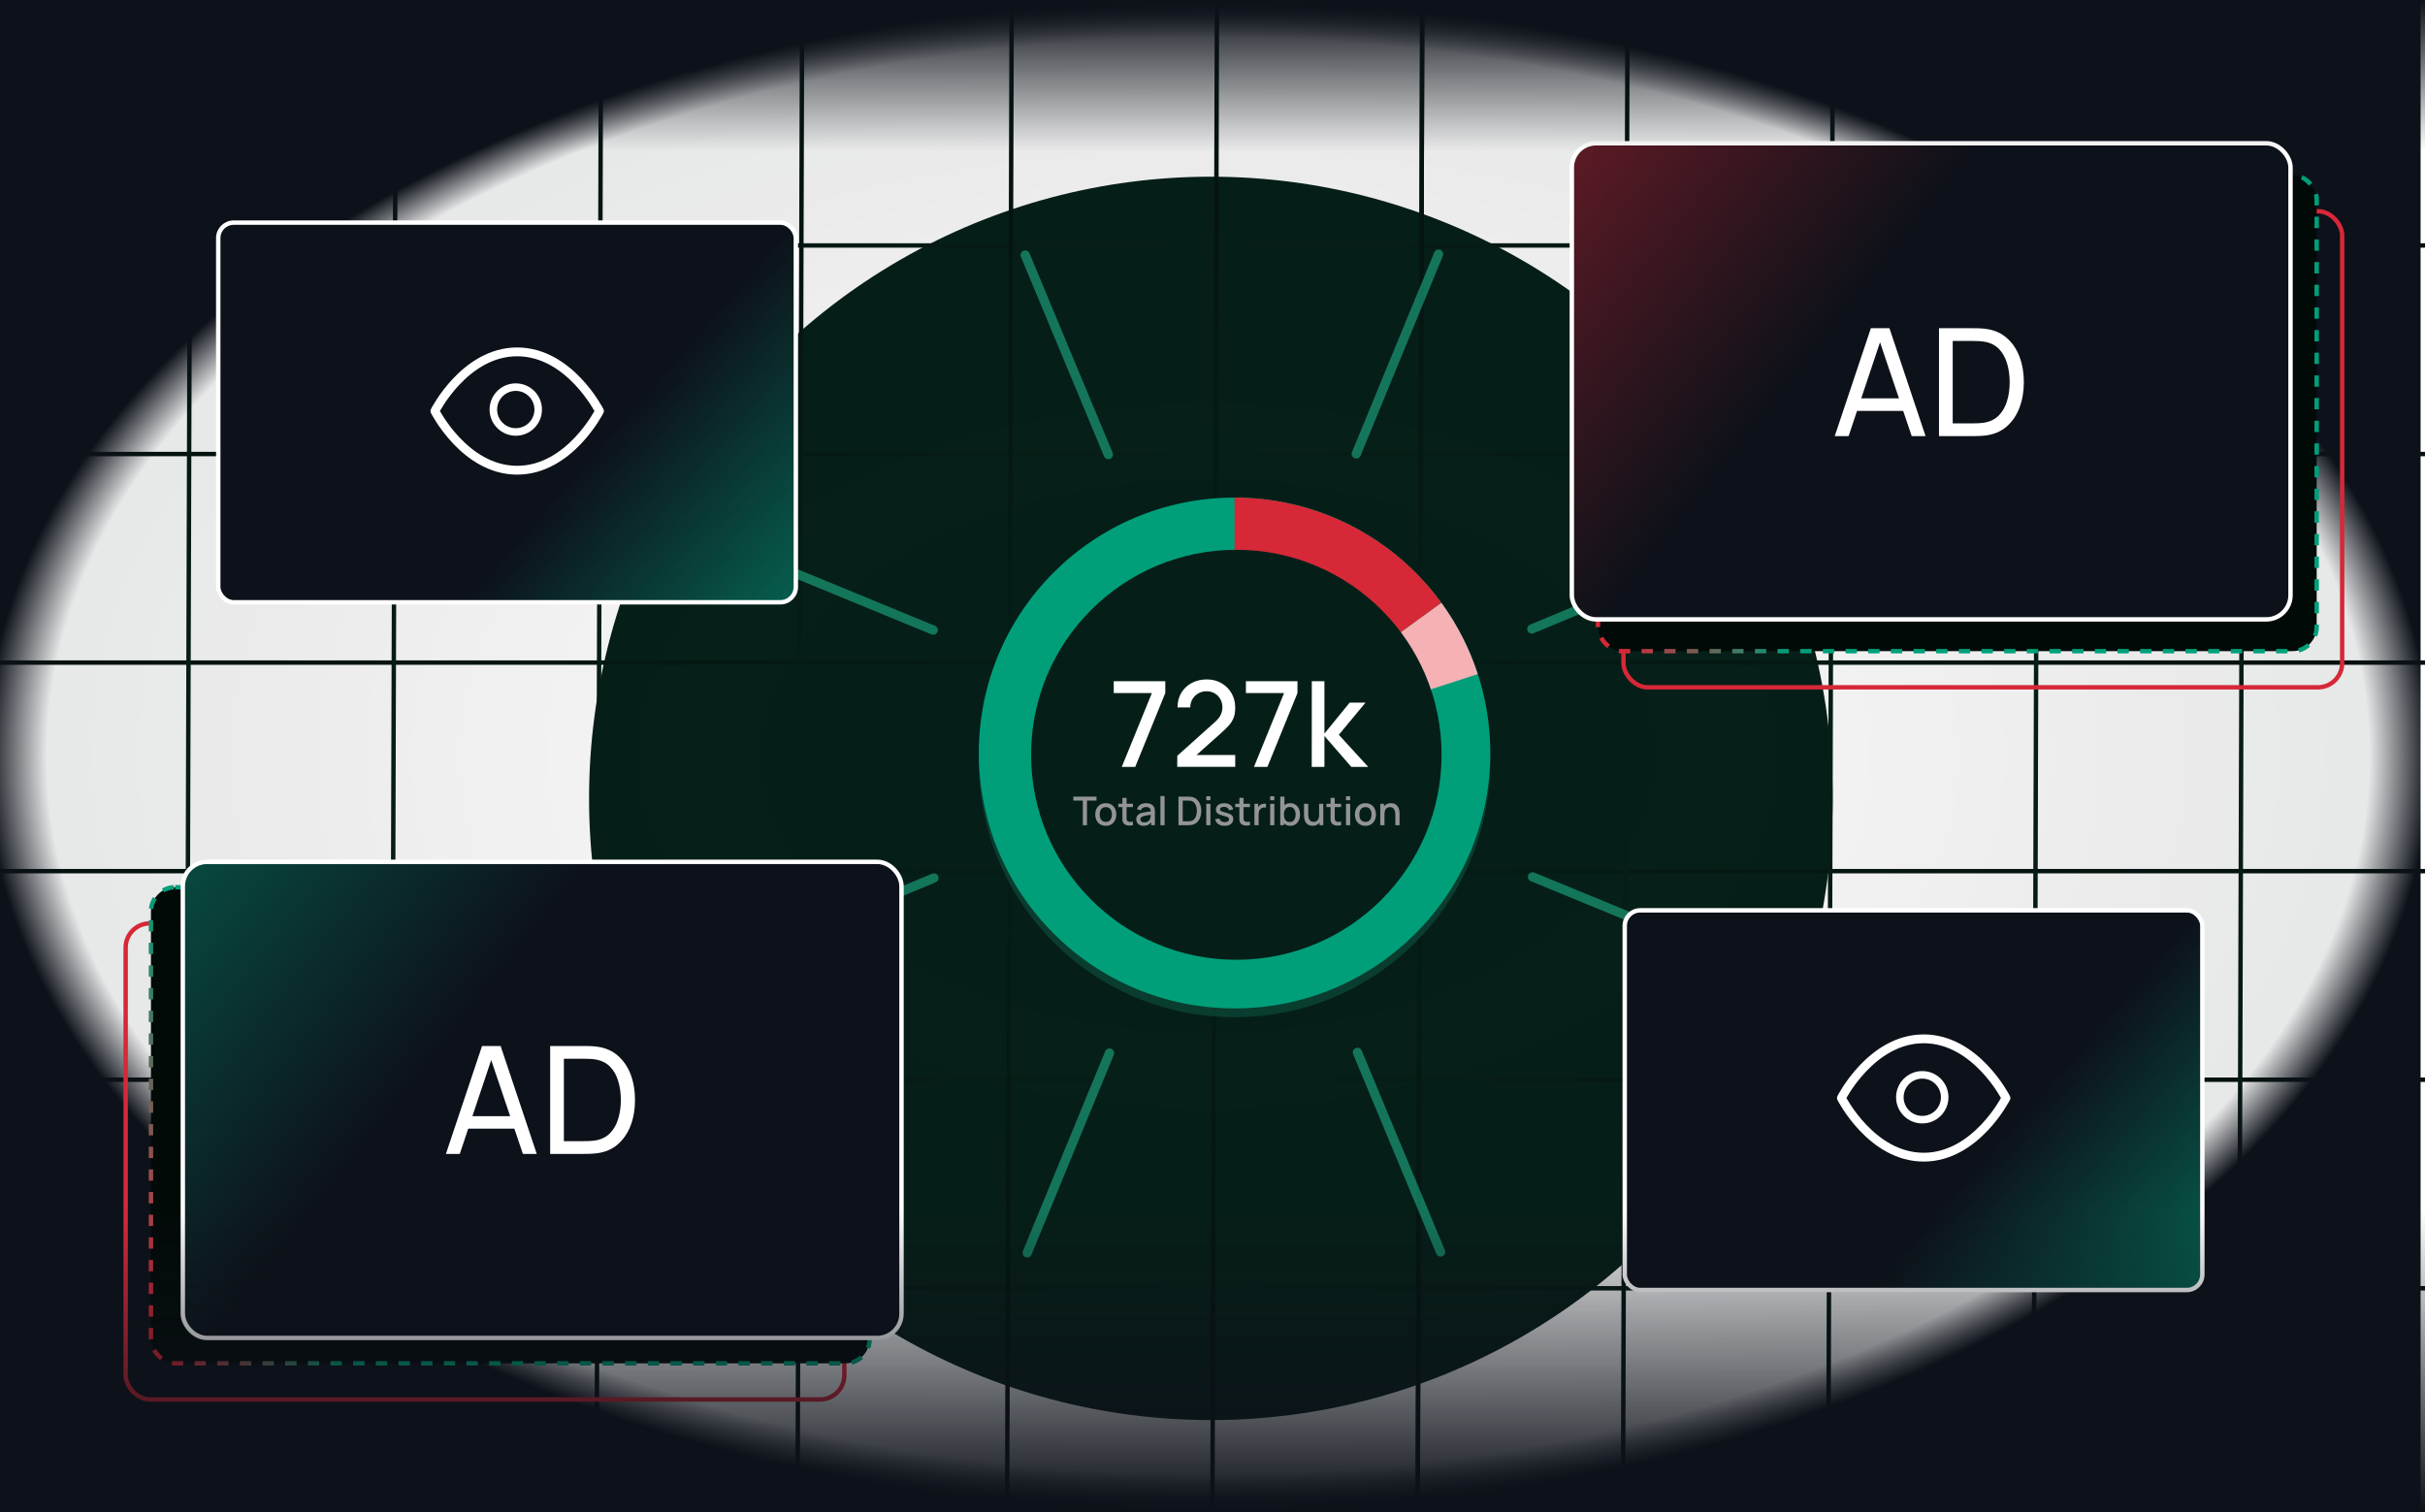 <svg xmlns="http://www.w3.org/2000/svg" width="550" height="343" fill="none" viewBox="0 0 550 343"><g clip-path="url(#clip0_1131_31514)"><g filter="url(#filter0_f_1131_31514)"><circle cx="274.625" cy="181.104" r="141.024" fill="#051F18"/></g><path stroke="url(#paint0_linear_1131_31514)" d="M0 55.682h550"/><path stroke="url(#paint1_linear_1131_31514)" d="M0 102.992h550"/><path stroke="url(#paint2_linear_1131_31514)" d="M0 150.301h550"/><path stroke="url(#paint3_linear_1131_31514)" d="M0 197.611h550"/><path stroke="url(#paint4_linear_1131_31514)" d="M0 244.922h550"/><path stroke="url(#paint5_linear_1131_31514)" d="M0 292.232h550"/><path stroke="url(#paint6_linear_1131_31514)" d="M0-.5h341.662" transform="matrix(.003 -1 1 .005 42.681 341.66)"/><path stroke="url(#paint7_linear_1131_31514)" d="M0-.5h341.662" transform="matrix(.003 -1 1 .005 89.242 341.66)"/><path stroke="url(#paint8_linear_1131_31514)" d="M0-.5h341.662" transform="matrix(.003 -1 1 .005 135.803 341.66)"/><path stroke="url(#paint9_linear_1131_31514)" d="M0-.5h341.662" transform="matrix(.003 -1 1 .005 228.925 341.66)"/><path stroke="url(#paint10_linear_1131_31514)" d="M0-.5h341.662" transform="matrix(.003 -1 1 .005 275.485 341.66)"/><path stroke="url(#paint11_linear_1131_31514)" d="M0-.5h341.662" transform="matrix(.003 -1 1 .005 181.393 343)"/><path stroke="url(#paint12_linear_1131_31514)" d="M0-.5h341.662" transform="matrix(.003 -1 1 .005 322.046 341.66)"/><path stroke="url(#paint13_linear_1131_31514)" d="M0-.5h341.662" transform="matrix(.003 -1 1 .005 322.046 341.66)"/><path stroke="url(#paint14_linear_1131_31514)" d="M0-.5h341.662" transform="matrix(.003 -1 1 .005 368.607 341.66)"/><path stroke="url(#paint15_linear_1131_31514)" d="M0-.5h341.662" transform="matrix(.003 -1 1 .005 415.168 341.66)"/><path stroke="url(#paint16_linear_1131_31514)" d="M0-.5h341.662" transform="matrix(.003 -1 1 .005 461.729 341.66)"/><path stroke="url(#paint17_linear_1131_31514)" d="M0-.5h341.662" transform="matrix(.003 -1 1 .005 508.29 341.66)"/><path fill="url(#paint18_radial_1131_31514)" d="M-1 0h550v343H-1z"/><g filter="url(#filter1_f_1131_31514)"><ellipse cx="279.999" cy="172.809" fill="#0D523F" fill-opacity=".6" rx="58" ry="57.936"/></g><ellipse cx="279.999" cy="170.811" fill="#009F7A" rx="58" ry="57.936"/><path fill="#D62837" d="M279.999 112.875c9.153 0 18.176 2.164 26.331 6.315 8.156 4.15 15.212 10.17 20.592 17.567l-46.923 34.054v-57.936Z"/><path fill="#F6B1B4" d="M326.922 136.757c3.577 4.919 6.358 10.369 8.238 16.151l-55.161 17.903 46.923-34.054Z"/><ellipse cx="280.405" cy="171.216" fill="#051F18" rx="46.552" ry="46.501"/><path fill="#fff" d="m254.422 173.965 6.831-16.754H252.6v-2.686h11.691v2.686l-6.818 16.754h-3.051Zm12.58-.014.014-2.511 8.464-7.587c.684-.603 1.148-1.179 1.391-1.728.252-.549.378-1.098.378-1.647 0-.693-.153-1.314-.459-1.863-.306-.558-.729-.999-1.269-1.323-.54-.324-1.161-.486-1.863-.486-.72 0-1.364.171-1.931.513-.558.333-.994.779-1.309 1.337-.315.558-.468 1.161-.459 1.809h-2.889c0-1.26.283-2.363.85-3.308.576-.954 1.364-1.696 2.363-2.227.999-.54 2.142-.81 3.429-.81 1.224 0 2.322.279 3.294.837.972.549 1.737 1.305 2.295 2.268.567.963.85 2.061.85 3.294 0 .891-.117 1.647-.351 2.268-.234.621-.585 1.197-1.053 1.728-.468.531-1.053 1.107-1.755 1.728l-6.534 5.832-.31-.81h10.003v2.686h-13.149Zm17.4.014 6.831-16.754h-8.654v-2.686h11.691v2.686l-6.817 16.754h-3.051Zm13.106 0 .014-19.44h2.862v11.88l5.724-7.02h3.591l-6.048 7.29 6.669 7.29h-3.834l-6.102-7.02v7.02h-2.876Z"/><path fill="#949496" d="M245.591 187.189v-5.593h-2.155v-.887h5.251v.887h-2.155v5.593h-.941Zm5.206.135c-.486 0-.907-.109-1.264-.328-.357-.219-.633-.521-.828-.905-.192-.387-.288-.832-.288-1.336 0-.507.099-.953.297-1.337.198-.387.475-.687.832-.9.357-.216.774-.324 1.251-.324.486 0 .908.11 1.265.329.357.219.633.52.828.904.195.384.292.827.292 1.328 0 .507-.099.954-.297 1.341-.195.384-.471.685-.828.904-.357.216-.777.324-1.26.324Zm0-.886c.465 0 .812-.156 1.04-.468.231-.315.346-.72.346-1.215 0-.507-.117-.912-.351-1.215-.231-.306-.576-.459-1.035-.459-.315 0-.574.072-.778.216-.204.141-.356.337-.455.589-.099.249-.148.539-.148.869 0 .51.117.918.351 1.224.234.306.577.459 1.03.459Zm6.155.751c-.306.06-.606.086-.9.077-.294-.009-.556-.066-.787-.171-.231-.105-.405-.27-.522-.495-.105-.201-.162-.405-.171-.612-.006-.21-.009-.447-.009-.711v-4.298h.945v4.253c0 .195.001.364.004.508.006.144.038.266.095.365.108.186.279.292.513.319.237.024.514.014.832-.031v.796Zm-3.321-4.104v-.756h3.321v.756h-3.321Zm5.718 4.239c-.36 0-.661-.066-.904-.198-.243-.135-.428-.312-.554-.531-.123-.222-.184-.465-.184-.729 0-.246.043-.462.13-.648.087-.186.216-.343.387-.472.171-.132.381-.239.63-.32.216-.063.461-.118.734-.166.273-.048.559-.093.859-.135.303-.042.603-.084.9-.126l-.342.189c.006-.381-.075-.663-.243-.846-.165-.186-.45-.279-.855-.279-.255 0-.489.06-.702.18-.213.117-.361.312-.445.585l-.878-.27c.12-.417.348-.749.684-.995.339-.246.789-.369 1.35-.369.435 0 .813.075 1.134.225.324.147.561.381.711.702.078.159.126.327.144.504.018.177.027.368.027.572v2.992h-.832v-1.111l.162.144c-.201.372-.458.649-.77.832-.309.18-.69.27-1.143.27Zm.167-.769c.267 0 .496-.047.688-.14.192-.096.347-.217.464-.364.117-.147.193-.3.229-.459.051-.144.08-.306.086-.486.009-.18.013-.324.013-.432l.306.112c-.297.045-.567.086-.81.122-.243.036-.463.072-.661.108-.195.033-.369.073-.522.121-.129.045-.245.099-.347.162-.099.063-.178.14-.238.23-.057.09-.086.199-.086.328 0 .126.032.243.095.351.063.105.159.189.288.252.129.063.294.095.495.095Zm3.675.634v-6.615h.94v6.615h-.94Zm4.093 0v-6.48h2.03c.06 0 .171.002.333.005.165.003.322.015.472.036.507.063.933.244 1.278.544.348.3.611.681.788 1.143.177.459.265.963.265 1.512 0 .552-.088 1.059-.265 1.521-.177.459-.44.839-.788 1.139-.345.297-.771.477-1.278.54-.15.021-.307.033-.472.036-.162.003-.273.004-.333.004h-2.03Zm.963-.895h1.067c.102 0 .223-.003.364-.009.141-.006.266-.018.374-.036.33-.063.597-.206.801-.428.207-.225.358-.501.454-.828.096-.327.144-.675.144-1.044 0-.381-.049-.733-.148-1.057-.099-.327-.252-.6-.459-.819-.204-.222-.468-.363-.792-.423-.108-.021-.234-.033-.378-.036-.141-.006-.261-.009-.36-.009h-1.067v4.689Zm5.341-4.761v-.914h.941v.914h-.941Zm0 5.656v-4.86h.941v4.86h-.941Zm4.151.131c-.591 0-1.073-.131-1.445-.392-.372-.261-.6-.628-.684-1.102l.963-.149c.06.252.198.452.414.599.219.144.491.216.815.216.294 0 .523-.06.688-.18.168-.12.252-.285.252-.495 0-.123-.03-.222-.09-.297-.057-.078-.178-.152-.364-.221s-.47-.154-.851-.256c-.417-.108-.748-.224-.994-.347-.243-.126-.417-.271-.522-.436-.102-.168-.153-.371-.153-.608 0-.294.078-.55.234-.769.156-.219.375-.389.657-.509.285-.12.618-.18.999-.18.372 0 .703.059.994.176.291.117.527.283.707.499.18.213.288.464.324.752l-.963.175c-.033-.234-.143-.418-.329-.553-.186-.135-.427-.209-.724-.221-.285-.012-.516.036-.693.144-.177.105-.266.251-.266.437 0 .108.033.199.099.274.069.075.201.147.396.216s.483.152.864.248c.408.105.732.222.972.351.24.126.411.277.513.454.105.174.158.386.158.635 0 .48-.176.856-.527 1.129-.348.273-.829.41-1.444.41Zm5.747-.131c-.306.06-.606.086-.9.077-.294-.009-.556-.066-.787-.171-.231-.105-.405-.27-.522-.495-.105-.201-.162-.405-.171-.612-.006-.21-.009-.447-.009-.711v-4.298h.945v4.253c0 .195.001.364.004.508.006.144.038.266.095.365.108.186.279.292.513.319.237.024.514.014.832-.031v.796Zm-3.321-4.104v-.756h3.321v.756h-3.321Zm4.346 4.104v-4.86h.837v1.179l-.117-.153c.06-.156.138-.298.234-.427.096-.132.207-.24.333-.324.123-.09.259-.159.409-.207.153-.051.309-.081.468-.09.159-.012.312-.005.459.022v.882c-.159-.042-.336-.054-.531-.036-.192.018-.369.08-.531.185-.153.099-.274.219-.364.36-.087.141-.15.298-.189.472-.039.171-.059.353-.059.545v2.452h-.949Zm3.57-5.656v-.914h.941v.914h-.941Zm0 5.656v-4.86h.941v4.86h-.941Zm4.574.135c-.465 0-.855-.112-1.17-.337-.315-.228-.554-.536-.716-.923-.162-.387-.243-.823-.243-1.309s.08-.923.239-1.31c.162-.387.399-.691.711-.913.315-.225.702-.338 1.161-.338.456 0 .849.113 1.179.338.333.222.589.526.769.913.18.384.27.821.27 1.31 0 .486-.09.924-.27 1.314-.177.387-.43.693-.76.918-.327.225-.717.337-1.17.337Zm-2.286-.135v-6.48h.945v2.984h-.108v3.496h-.837Zm2.155-.715c.3 0 .548-.077.743-.23.198-.153.345-.358.441-.616.099-.261.148-.552.148-.873 0-.318-.049-.606-.148-.864-.096-.258-.245-.464-.446-.617-.201-.153-.457-.229-.769-.229-.294 0-.537.072-.729.216-.189.144-.33.345-.423.603-.09.258-.135.555-.135.891 0 .336.045.633.135.891.09.258.232.46.427.607.195.147.447.221.756.221Zm5.156.846c-.336 0-.618-.054-.846-.162-.228-.108-.414-.249-.558-.423-.141-.177-.249-.369-.324-.576-.075-.207-.126-.41-.153-.608-.027-.198-.04-.372-.04-.522v-2.7h.954v2.39c0 .189.015.384.045.585.033.198.093.382.18.553.09.171.214.309.373.414.162.105.372.158.63.158.168 0 .327-.027.477-.081.15-.057.281-.147.392-.27.114-.123.202-.285.265-.486.066-.201.099-.446.099-.734l.585.221c0 .441-.082.831-.247 1.17-.165.336-.402.598-.711.787-.309.189-.683.284-1.121.284Zm1.607-.131v-1.404h-.113v-3.456h.95v4.86h-.837Zm4.88 0c-.306.06-.606.086-.9.077-.294-.009-.557-.066-.788-.171-.231-.105-.405-.27-.522-.495-.105-.201-.162-.405-.171-.612-.006-.21-.009-.447-.009-.711v-4.298h.945v4.253c0 .195.002.364.005.508.006.144.037.266.094.365.108.186.279.292.513.319.237.024.515.014.833-.031v.796Zm-3.321-4.104v-.756h3.321v.756h-3.321Zm4.436-1.552v-.914h.94v.914h-.94Zm0 5.656v-4.86h.94v4.86h-.94Zm4.402.135c-.486 0-.908-.109-1.265-.328-.357-.219-.633-.521-.828-.905-.192-.387-.288-.832-.288-1.336 0-.507.099-.953.297-1.337.198-.387.476-.687.833-.9.357-.216.774-.324 1.251-.324.486 0 .907.11 1.264.329.357.219.633.52.828.904.195.384.293.827.293 1.328 0 .507-.099.954-.297 1.341-.195.384-.471.685-.828.904-.357.216-.777.324-1.26.324Zm0-.886c.465 0 .811-.156 1.039-.468.231-.315.347-.72.347-1.215 0-.507-.117-.912-.351-1.215-.231-.306-.576-.459-1.035-.459-.315 0-.575.072-.779.216-.204.141-.355.337-.454.589-.099.249-.149.539-.149.869 0 .51.117.918.351 1.224.234.306.578.459 1.031.459Zm6.785.751V184.8c0-.189-.017-.383-.05-.581-.03-.201-.09-.387-.18-.558-.087-.171-.211-.309-.373-.414-.159-.105-.368-.157-.626-.157-.168 0-.327.028-.477.085-.15.054-.282.143-.396.266-.111.123-.199.285-.265.486-.063.201-.095.445-.095.733l-.585-.22c0-.441.083-.83.248-1.166.165-.339.402-.603.711-.792.309-.189.682-.283 1.12-.283.336 0 .618.054.846.162.228.108.413.25.554.427.144.174.253.365.328.572.075.207.126.409.153.607.027.198.041.372.041.522v2.7h-.954Zm-3.416 0v-4.86h.842v1.404h.112v3.456h-.954Z"/><g filter="url(#filter2_f_1131_31514)" opacity=".5"><path stroke="#21CC9C" stroke-linecap="round" stroke-linejoin="round" stroke-width="2.107" d="m326.27 57.648-18.659 45.308m-55.977 135.925-18.66 45.308m-.454-226.333 18.854 45.257m56.496 135.611 18.854 45.257M166.352 124.27l45.308 18.66m135.925 55.977 45.308 18.66m-226.333.454 45.257-18.855m135.611-56.495 45.257-18.854"/></g><g filter="url(#filter3_f_1131_31514)"><rect width="131" height="86.12" x="49.5" y="50.5" fill="url(#paint19_linear_1131_31514)" stroke="#fff" rx="3.5"/><path stroke="#fff" stroke-linecap="round" stroke-linejoin="round" stroke-width="2" d="M117.298 79.818c-11.875 0-18.661 13.422-18.661 13.422s6.786 13.422 18.661 13.422c11.876 0 18.662-13.422 18.662-13.422s-6.786-13.422-18.662-13.422Z"/><path fill="#fff" d="M122.92 92.901c0 3.281-2.659 5.94-5.94 5.94-3.281 0-5.94-2.659-5.94-5.94 0-3.28 2.659-5.94 5.94-5.94 3.281 0 5.94 2.659 5.94 5.94Zm-10.17 0c0 2.336 1.894 4.23 4.23 4.23 2.336 0 4.23-1.894 4.23-4.23 0-2.336-1.894-4.23-4.23-4.23-2.336 0-4.23 1.894-4.23 4.23Z"/></g><g filter="url(#filter4_f_1131_31514)"><rect width="131" height="86.12" x="368.5" y="206.5" fill="url(#paint20_linear_1131_31514)" stroke="#fff" rx="3.5"/><path stroke="#fff" stroke-linecap="round" stroke-linejoin="round" stroke-width="2" d="M436.298 235.646c-11.875 0-18.661 13.422-18.661 13.422s6.786 13.422 18.661 13.422c11.876 0 18.662-13.422 18.662-13.422s-6.786-13.422-18.662-13.422Z"/><path fill="#fff" d="M441.92 248.901c0 3.281-2.659 5.94-5.94 5.94-3.281 0-5.94-2.659-5.94-5.94 0-3.281 2.659-5.94 5.94-5.94 3.281 0 5.94 2.659 5.94 5.94Zm-10.17 0c0 2.336 1.894 4.23 4.23 4.23 2.336 0 4.23-1.894 4.23-4.23 0-2.336-1.894-4.23-4.23-4.23-2.336 0-4.23 1.894-4.23 4.23Z"/></g><rect width="163" height="108" x="28.5" y="209.451" stroke="#D62837" rx="5.5"/><rect width="163" height="108" x="34.236" y="201.256" fill="#020A08" stroke="url(#paint21_linear_1131_31514)" stroke-dasharray="2.57 2.57" rx="5.5"/><rect width="163" height="108" x="41.465" y="195.5" fill="url(#paint22_linear_1131_31514)" stroke="#fff" rx="5.5"/><path fill="#fff" d="m101.135 261.752 8.194-24.48h4.216l8.194 24.48h-3.145l-7.667-22.712h.952l-7.599 22.712h-3.145Zm3.944-5.729v-2.839h12.716v2.839h-12.716Zm19.703 5.729v-24.48h7.548c.25 0 .686.006 1.309.017.624.011 1.219.057 1.785.136 1.893.249 3.474.941 4.743 2.074 1.281 1.122 2.244 2.55 2.89 4.284.646 1.734.969 3.644.969 5.729s-.323 3.995-.969 5.729c-.646 1.734-1.609 3.168-2.89 4.301-1.269 1.122-2.85 1.808-4.743 2.057-.566.068-1.167.113-1.802.136-.623.011-1.054.017-1.292.017h-7.548Zm3.111-2.89h4.437c.431 0 .913-.011 1.445-.034.533-.034.998-.085 1.394-.153 1.338-.249 2.42-.81 3.247-1.683.828-.873 1.434-1.961 1.819-3.264.386-1.303.578-2.709.578-4.216 0-1.541-.198-2.964-.595-4.267-.385-1.303-.991-2.386-1.819-3.247-.827-.861-1.904-1.411-3.23-1.649-.396-.079-.867-.13-1.411-.153-.544-.023-1.02-.034-1.428-.034h-4.437v18.7Z"/><g filter="url(#filter5_f_1131_31514)"><rect width="163" height="108" x="368.213" y="47.912" stroke="#D62837" rx="5.5"/><rect width="163" height="108" x="362.432" y="39.707" fill="#020A08" stroke="url(#paint23_linear_1131_31514)" stroke-dasharray="2.57 2.57" rx="5.5"/><rect width="163" height="108" x="356.5" y="32.5" fill="url(#paint24_linear_1131_31514)" stroke="#fff" rx="5.5"/><path fill="#fff" d="m416.126 98.93 8.194-24.48h4.216l8.194 24.48h-3.145l-7.667-22.712h.952l-7.599 22.712h-3.145Zm3.944-5.729v-2.839h12.716v2.839H420.07Zm19.704 5.729v-24.48h7.548c.249 0 .685.006 1.309.017.623.011 1.218.057 1.785.136 1.892.249 3.473.941 4.743 2.074 1.28 1.122 2.244 2.55 2.89 4.284.646 1.734.969 3.644.969 5.729s-.323 3.995-.969 5.729c-.646 1.734-1.61 3.168-2.89 4.301-1.27 1.122-2.851 1.808-4.743 2.057-.567.068-1.168.113-1.802.136-.624.011-1.054.017-1.292.017h-7.548Zm3.111-2.89h4.437c.43 0 .912-.011 1.445-.034.532-.034.997-.085 1.394-.153 1.337-.249 2.419-.81 3.247-1.683.827-.873 1.433-1.961 1.819-3.264.385-1.303.578-2.709.578-4.216 0-1.541-.199-2.964-.595-4.267-.386-1.303-.992-2.386-1.819-3.247-.828-.861-1.904-1.411-3.23-1.649-.397-.079-.867-.13-1.411-.153-.544-.023-1.02-.034-1.428-.034h-4.437v18.7Z"/></g><path fill="url(#paint25_linear_1131_31514)" d="M0 0h550v343H0z"/></g><defs><linearGradient id="paint0_linear_1131_31514" x1="550" x2="0" y1="56.182" y2="56.182" gradientUnits="userSpaceOnUse"><stop stop-color="#03100D"/><stop offset=".5" stop-color="#051F18"/><stop offset="1" stop-color="#03100D"/></linearGradient><linearGradient id="paint1_linear_1131_31514" x1="550" x2="0" y1="103.492" y2="103.492" gradientUnits="userSpaceOnUse"><stop stop-color="#03100D"/><stop offset=".5" stop-color="#051F18"/><stop offset="1" stop-color="#03100D"/></linearGradient><linearGradient id="paint2_linear_1131_31514" x1="550" x2="0" y1="150.801" y2="150.801" gradientUnits="userSpaceOnUse"><stop stop-color="#03100D"/><stop offset=".5" stop-color="#051F18"/><stop offset="1" stop-color="#03100D"/></linearGradient><linearGradient id="paint3_linear_1131_31514" x1="550" x2="0" y1="198.111" y2="198.111" gradientUnits="userSpaceOnUse"><stop stop-color="#03100D"/><stop offset=".5" stop-color="#051F18"/><stop offset="1" stop-color="#03100D"/></linearGradient><linearGradient id="paint4_linear_1131_31514" x1="550" x2="0" y1="245.422" y2="245.422" gradientUnits="userSpaceOnUse"><stop stop-color="#03100D"/><stop offset=".5" stop-color="#051F18"/><stop offset="1" stop-color="#03100D"/></linearGradient><linearGradient id="paint5_linear_1131_31514" x1="550" x2="0" y1="292.732" y2="292.732" gradientUnits="userSpaceOnUse"><stop stop-color="#03100D"/><stop offset=".5" stop-color="#051F18"/><stop offset="1" stop-color="#03100D"/></linearGradient><linearGradient id="paint6_linear_1131_31514" x1="341.662" x2="0" y1="0" y2="0" gradientUnits="userSpaceOnUse"><stop stop-color="#03100D"/><stop offset=".5" stop-color="#051F18"/><stop offset="1" stop-color="#03100D"/></linearGradient><linearGradient id="paint7_linear_1131_31514" x1="341.662" x2="0" y1="0" y2="0" gradientUnits="userSpaceOnUse"><stop stop-color="#03100D"/><stop offset=".5" stop-color="#051F18"/><stop offset="1" stop-color="#03100D"/></linearGradient><linearGradient id="paint8_linear_1131_31514" x1="341.662" x2="0" y1="0" y2="0" gradientUnits="userSpaceOnUse"><stop stop-color="#03100D"/><stop offset=".5" stop-color="#051F18"/><stop offset="1" stop-color="#03100D"/></linearGradient><linearGradient id="paint9_linear_1131_31514" x1="341.662" x2="0" y1="0" y2="0" gradientUnits="userSpaceOnUse"><stop stop-color="#03100D"/><stop offset=".5" stop-color="#051F18"/><stop offset="1" stop-color="#03100D"/></linearGradient><linearGradient id="paint10_linear_1131_31514" x1="341.662" x2="0" y1="0" y2="0" gradientUnits="userSpaceOnUse"><stop stop-color="#03100D"/><stop offset=".5" stop-color="#051F18"/><stop offset="1" stop-color="#03100D"/></linearGradient><linearGradient id="paint11_linear_1131_31514" x1="341.662" x2="0" y1="0" y2="0" gradientUnits="userSpaceOnUse"><stop stop-color="#03100D"/><stop offset=".5" stop-color="#051F18"/><stop offset="1" stop-color="#03100D"/></linearGradient><linearGradient id="paint12_linear_1131_31514" x1="341.662" x2="0" y1="0" y2="0" gradientUnits="userSpaceOnUse"><stop stop-color="#03100D"/><stop offset=".5" stop-color="#051F18"/><stop offset="1" stop-color="#03100D"/></linearGradient><linearGradient id="paint13_linear_1131_31514" x1="341.662" x2="0" y1="0" y2="0" gradientUnits="userSpaceOnUse"><stop stop-color="#03100D"/><stop offset=".5" stop-color="#051F18"/><stop offset="1" stop-color="#03100D"/></linearGradient><linearGradient id="paint14_linear_1131_31514" x1="341.662" x2="0" y1="0" y2="0" gradientUnits="userSpaceOnUse"><stop stop-color="#03100D"/><stop offset=".5" stop-color="#051F18"/><stop offset="1" stop-color="#03100D"/></linearGradient><linearGradient id="paint15_linear_1131_31514" x1="341.662" x2="0" y1="0" y2="0" gradientUnits="userSpaceOnUse"><stop stop-color="#03100D"/><stop offset=".5" stop-color="#051F18"/><stop offset="1" stop-color="#03100D"/></linearGradient><linearGradient id="paint16_linear_1131_31514" x1="341.662" x2="0" y1="0" y2="0" gradientUnits="userSpaceOnUse"><stop stop-color="#03100D"/><stop offset=".5" stop-color="#051F18"/><stop offset="1" stop-color="#03100D"/></linearGradient><linearGradient id="paint17_linear_1131_31514" x1="341.662" x2="0" y1="0" y2="0" gradientUnits="userSpaceOnUse"><stop stop-color="#03100D"/><stop offset=".5" stop-color="#051F18"/><stop offset="1" stop-color="#03100D"/></linearGradient><linearGradient id="paint19_linear_1131_31514" x1="213.836" x2="135.053" y1="169.627" y2="101.229" gradientUnits="userSpaceOnUse"><stop stop-color="#009F7A"/><stop offset="1" stop-color="#0D1119"/></linearGradient><linearGradient id="paint20_linear_1131_31514" x1="532.836" x2="454.053" y1="325.627" y2="257.229" gradientUnits="userSpaceOnUse"><stop stop-color="#009F7A"/><stop offset="1" stop-color="#0D1119"/></linearGradient><linearGradient id="paint21_linear_1131_31514" x1="65.965" x2="32.796" y1="279.252" y2="292.375" gradientUnits="userSpaceOnUse"><stop stop-color="#009F7A"/><stop offset="1" stop-color="#D62837"/></linearGradient><linearGradient id="paint22_linear_1131_31514" x1="-36.115" x2="107.049" y1="117.337" y2="230.578" gradientUnits="userSpaceOnUse"><stop stop-color="#009F7A"/><stop offset="1" stop-color="#0D1119"/></linearGradient><linearGradient id="paint23_linear_1131_31514" x1="394.16" x2="360.991" y1="117.703" y2="130.826" gradientUnits="userSpaceOnUse"><stop stop-color="#009F7A"/><stop offset="1" stop-color="#D62837"/></linearGradient><linearGradient id="paint24_linear_1131_31514" x1="278.92" x2="422.084" y1="-45.663" y2="67.578" gradientUnits="userSpaceOnUse"><stop stop-color="#D62837"/><stop offset="1" stop-color="#0D1119"/></linearGradient><linearGradient id="paint25_linear_1131_31514" x1="275" x2="275" y1="0" y2="343" gradientUnits="userSpaceOnUse"><stop stop-color="#0D1119"/><stop offset=".1" stop-color="#0D1119" stop-opacity="0"/><stop offset=".8" stop-color="#0D1119" stop-opacity="0"/><stop offset="1" stop-color="#0D1119"/></linearGradient><filter id="filter0_f_1131_31514" width="668.007" height="668.006" x="-59.378" y="-152.9" color-interpolation-filters="sRGB" filterUnits="userSpaceOnUse"><feFlood flood-opacity="0" result="BackgroundImageFix"/><feBlend in="SourceGraphic" in2="BackgroundImageFix" result="shape"/><feGaussianBlur result="effect1_foregroundBlur_1131_31514" stdDeviation="96.49"/></filter><filter id="filter1_f_1131_31514" width="140" height="139.873" x="209.999" y="102.873" color-interpolation-filters="sRGB" filterUnits="userSpaceOnUse"><feFlood flood-opacity="0" result="BackgroundImageFix"/><feBlend in="SourceGraphic" in2="BackgroundImageFix" result="shape"/><feGaussianBlur result="effect1_foregroundBlur_1131_31514" stdDeviation="6"/></filter><filter id="filter2_f_1131_31514" width="237.075" height="237.076" x="161.085" y="52.38" color-interpolation-filters="sRGB" filterUnits="userSpaceOnUse"><feFlood flood-opacity="0" result="BackgroundImageFix"/><feBlend in="SourceGraphic" in2="BackgroundImageFix" result="shape"/><feGaussianBlur result="effect1_foregroundBlur_1131_31514" stdDeviation="2.107"/></filter><filter id="filter3_f_1131_31514" width="136" height="91.119" x="47" y="48" color-interpolation-filters="sRGB" filterUnits="userSpaceOnUse"><feFlood flood-opacity="0" result="BackgroundImageFix"/><feBlend in="SourceGraphic" in2="BackgroundImageFix" result="shape"/><feGaussianBlur result="effect1_foregroundBlur_1131_31514" stdDeviation="1"/></filter><filter id="filter4_f_1131_31514" width="140" height="95.119" x="364" y="202" color-interpolation-filters="sRGB" filterUnits="userSpaceOnUse"><feFlood flood-opacity="0" result="BackgroundImageFix"/><feBlend in="SourceGraphic" in2="BackgroundImageFix" result="shape"/><feGaussianBlur result="effect1_foregroundBlur_1131_31514" stdDeviation="2"/></filter><filter id="filter5_f_1131_31514" width="178.596" height="127.295" x="354.558" y="30.558" color-interpolation-filters="sRGB" filterUnits="userSpaceOnUse"><feFlood flood-opacity="0" result="BackgroundImageFix"/><feBlend in="SourceGraphic" in2="BackgroundImageFix" result="shape"/><feGaussianBlur result="effect1_foregroundBlur_1131_31514" stdDeviation=".721"/></filter><radialGradient id="paint18_radial_1131_31514" cx="0" cy="0" r="1" gradientTransform="matrix(0 171.5 -275 0 274 171.5)" gradientUnits="userSpaceOnUse"><stop stop-color="#0D1119" stop-opacity="0"/><stop offset=".95" stop-color="#0D1119" stop-opacity=".1"/><stop offset="1" stop-color="#0D1119"/></radialGradient><clipPath id="clip0_1131_31514"><path fill="#fff" d="M0 0h550v343H0z"/></clipPath></defs></svg>